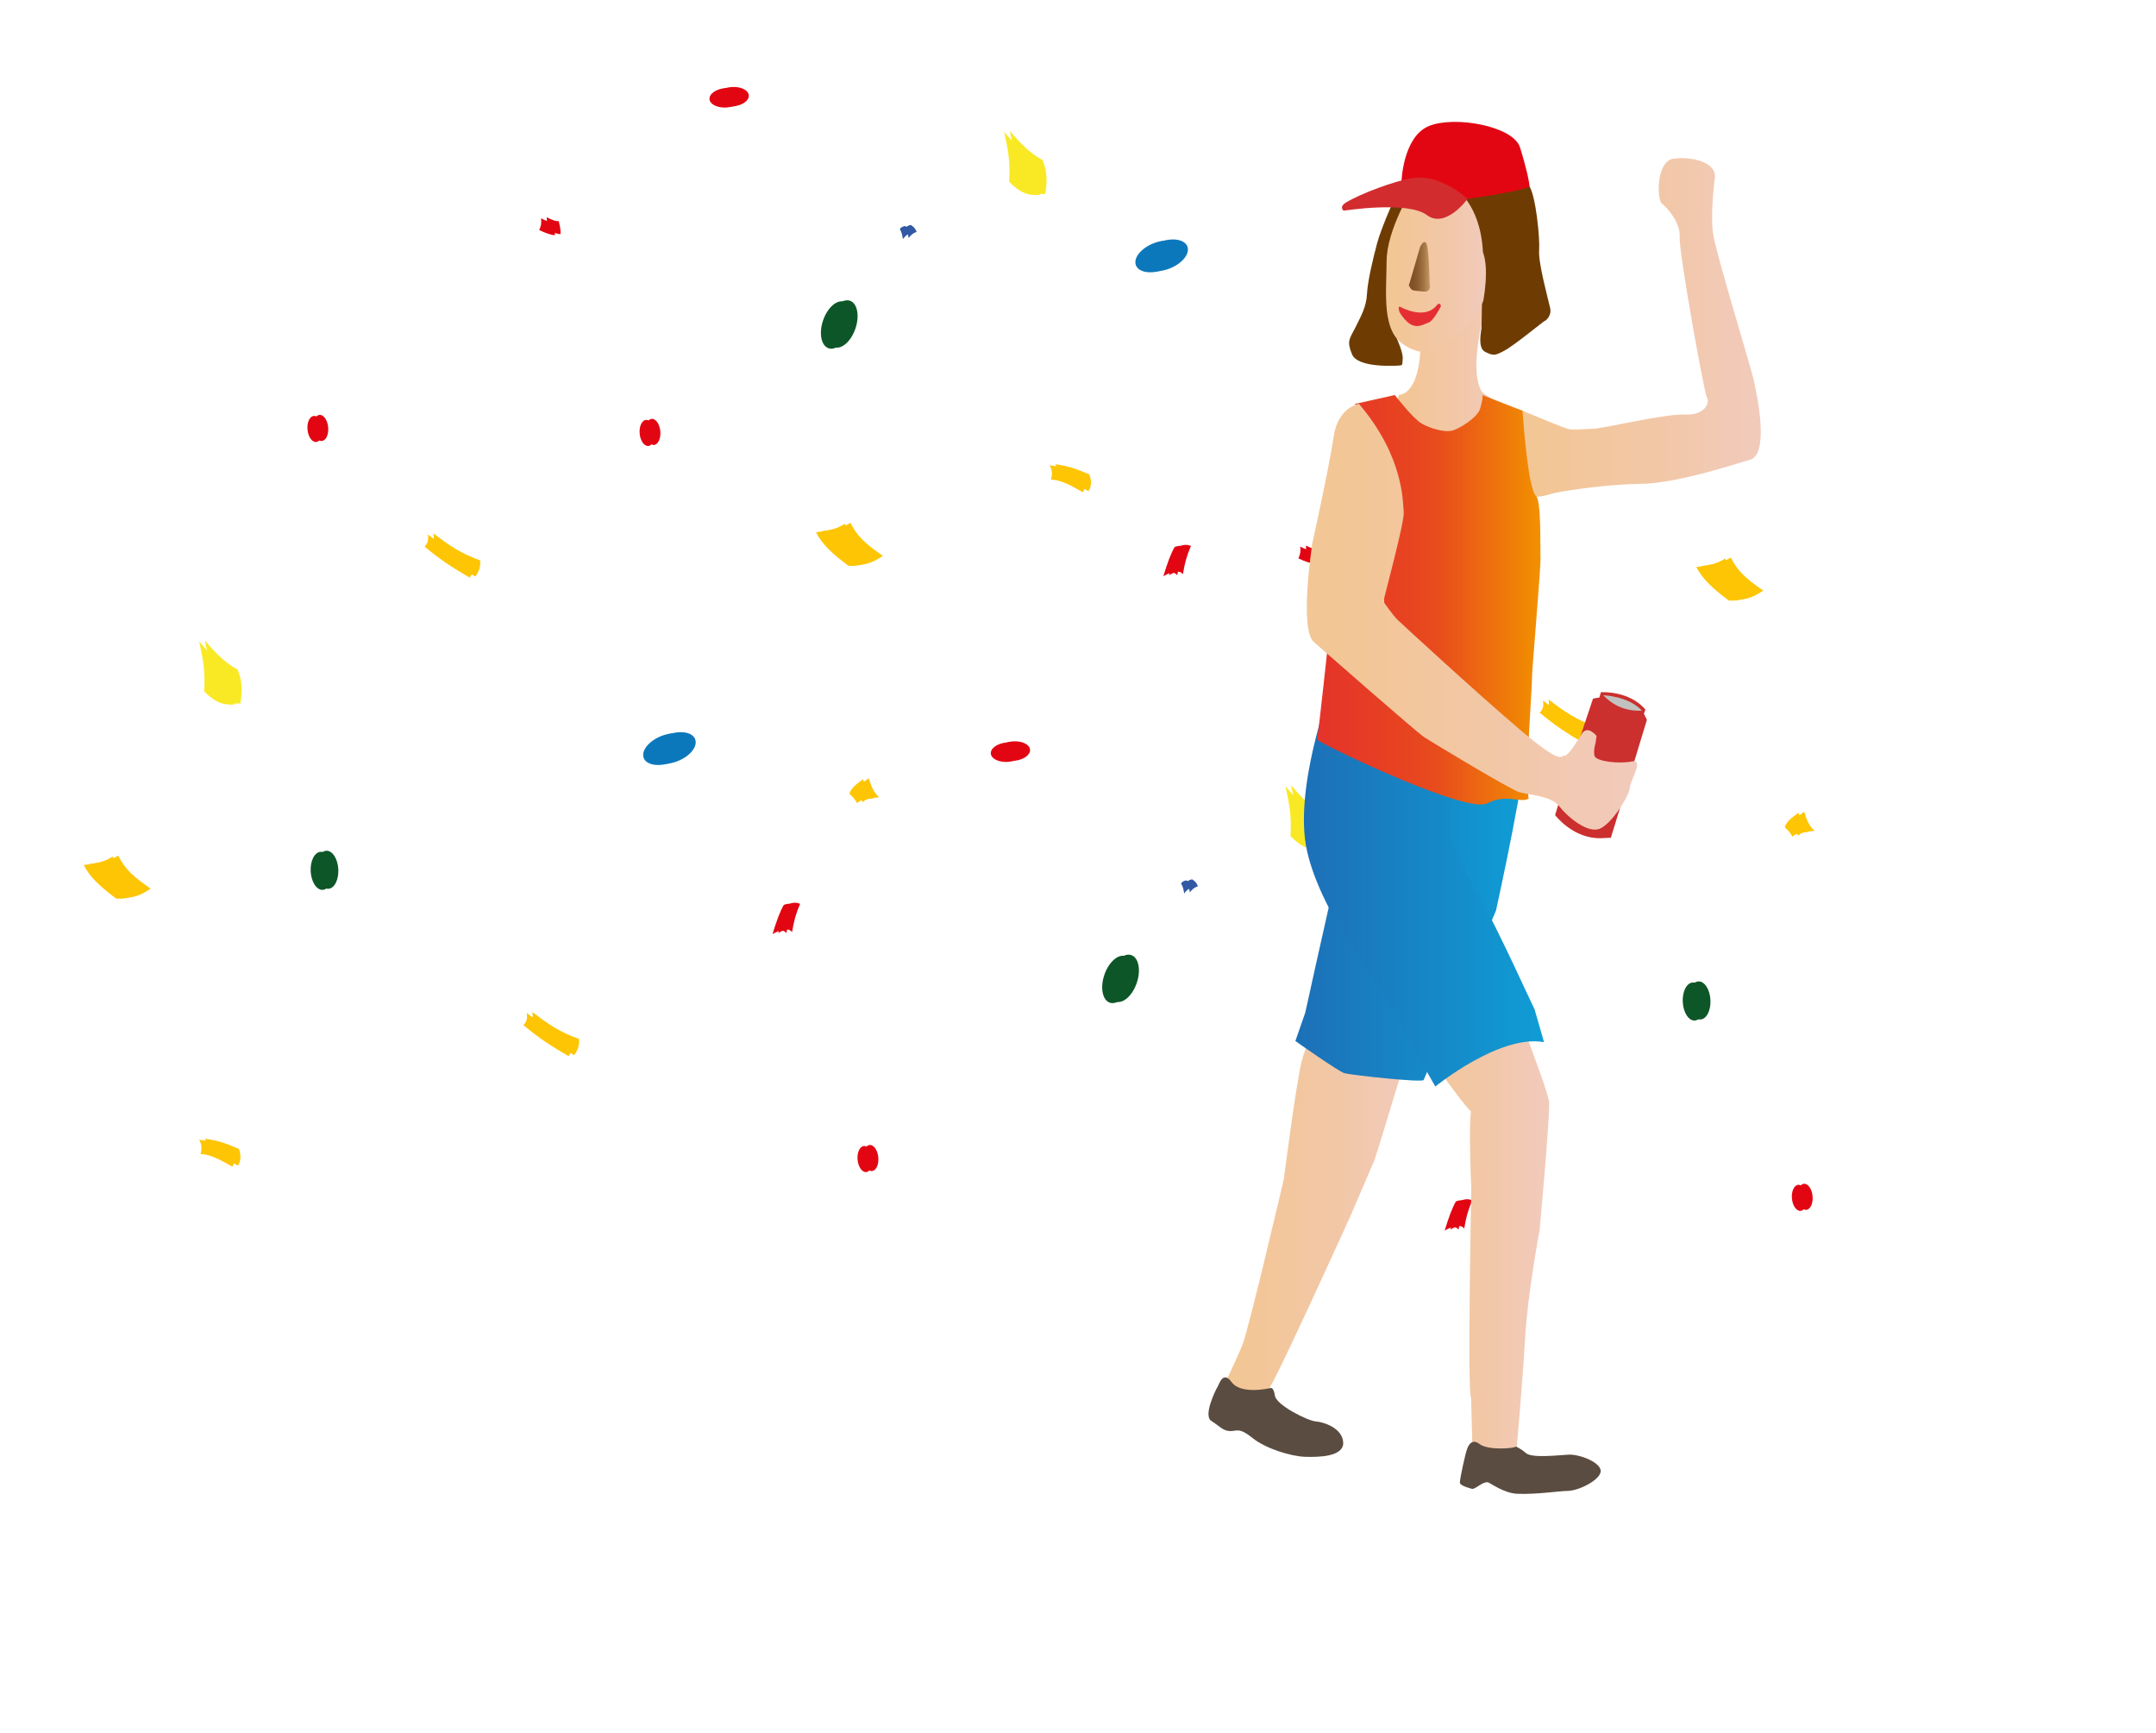 <svg xmlns="http://www.w3.org/2000/svg" xmlns:xlink="http://www.w3.org/1999/xlink" id="Camada_1" viewBox="0 0 372.47 299.28"><defs><style>.cls-1{fill:url(#linear-gradient-2);}.cls-2{fill:url(#Gradiente_sem_nome_15-2);}.cls-3{fill:url(#Gradiente_sem_nome_73-2);}.cls-4{fill:#0c78bc;}.cls-5{fill:url(#Gradiente_sem_nome_137-4);}.cls-6{fill:url(#Gradiente_sem_nome_15-9);}.cls-7{fill:url(#Gradiente_sem_nome_15-15);}.cls-8{fill:url(#Gradiente_sem_nome_137-6);}.cls-9{fill:url(#Gradiente_sem_nome_15-6);}.cls-10{fill:#d22c2f;}.cls-11{fill:url(#Gradiente_sem_nome_137-2);}.cls-12{fill:url(#Gradiente_sem_nome_15-18);}.cls-13{fill:url(#Gradiente_sem_nome_15-22);}.cls-14{fill:url(#Gradiente_sem_nome_15-17);}.cls-15{fill:url(#Gradiente_sem_nome_15-14);}.cls-16{fill:#6e3c03;}.cls-17{fill:url(#Gradiente_sem_nome_15-10);}.cls-18{fill:#cb2f2e;}.cls-19{fill:#5a4c40;}.cls-20{fill:url(#Gradiente_sem_nome_15-23);}.cls-21{fill:#e20613;}.cls-22{fill:url(#Gradiente_sem_nome_15-11);}.cls-23{fill:url(#Gradiente_sem_nome_15-16);}.cls-24{fill:#0d5628;}.cls-25{fill:url(#Gradiente_sem_nome_15);}.cls-26{fill:url(#Gradiente_sem_nome_73);}.cls-27{fill:url(#Gradiente_sem_nome_151);}.cls-28{fill:url(#Gradiente_sem_nome_15-20);}.cls-29{fill:url(#Gradiente_sem_nome_15-26);}.cls-30{fill:url(#Gradiente_sem_nome_15-5);}.cls-31{fill:url(#Gradiente_sem_nome_15-8);}.cls-32{fill:url(#Gradiente_sem_nome_15-30);}.cls-33{fill:url(#Gradiente_sem_nome_137);}.cls-34{fill:url(#Gradiente_sem_nome_15-7);}.cls-35{fill:url(#Gradiente_sem_nome_15-19);}.cls-36{fill:url(#Gradiente_sem_nome_137-3);}.cls-37{fill:url(#Gradiente_sem_nome_15-29);}.cls-38{fill:url(#Gradiente_sem_nome_137-5);}.cls-39{fill:url(#Gradiente_sem_nome_15-25);}.cls-40{fill:url(#Gradiente_sem_nome_15-4);}.cls-41{fill:#c1c2bf;}.cls-42{fill:url(#Gradiente_sem_nome_16);}.cls-43{fill:url(#linear-gradient-3);}.cls-44{fill:url(#linear-gradient);}.cls-45{fill:url(#Gradiente_sem_nome_15-13);}.cls-46{fill:url(#Gradiente_sem_nome_15-27);}.cls-47{fill:#e52e34;}.cls-48{fill:url(#Gradiente_sem_nome_15-21);}.cls-49{fill:url(#Gradiente_sem_nome_15-3);}.cls-50{fill:url(#linear-gradient-4);}.cls-51{fill:url(#Gradiente_sem_nome_15-28);}.cls-52{fill:url(#Gradiente_sem_nome_15-12);}.cls-53{fill:url(#Gradiente_sem_nome_15-24);}</style><linearGradient id="Gradiente_sem_nome_15" x1="-6440.16" y1="-8247.1" x2="-6439.7" y2="-8244.54" gradientTransform="translate(2307.34 21715.68) rotate(32.6) scale(2.07)" gradientUnits="userSpaceOnUse"><stop offset="0" stop-color="#fdc504"></stop><stop offset=".33" stop-color="#fcc907"></stop><stop offset=".67" stop-color="#fbd513"></stop><stop offset="1" stop-color="#f9e925"></stop></linearGradient><linearGradient id="Gradiente_sem_nome_15-2" x1="-6497.49" y1="-8179.54" x2="-6497.03" y2="-8176.97" xlink:href="#Gradiente_sem_nome_15"></linearGradient><linearGradient id="Gradiente_sem_nome_15-3" x1="-8669.83" y1="-5919.09" x2="-8667" y2="-5918.74" gradientTransform="translate(11192.59 -10857.23) rotate(-79.57) scale(1.48)" xlink:href="#Gradiente_sem_nome_15"></linearGradient><linearGradient id="Gradiente_sem_nome_15-4" x1="-9113.18" y1="-7250.54" x2="-9113.42" y2="-7254.27" gradientTransform="translate(5354.74 -28074.31) rotate(-118.34) scale(2.46)" xlink:href="#Gradiente_sem_nome_15"></linearGradient><linearGradient id="Gradiente_sem_nome_15-5" x1="-9077.8" y1="-7360.26" x2="-9078.05" y2="-7363.99" gradientTransform="translate(5354.74 -28074.31) rotate(-118.34) scale(2.46)" xlink:href="#Gradiente_sem_nome_15"></linearGradient><linearGradient id="linear-gradient" x1="-9647.91" y1="-11341.97" x2="-9647.93" y2="-11339.55" gradientTransform="translate(-12745.15 -2737.76) rotate(142.97) scale(.89)" gradientUnits="userSpaceOnUse"><stop offset="0" stop-color="#3159a4"></stop><stop offset=".05" stop-color="#3567ae"></stop><stop offset=".25" stop-color="#469dd5"></stop><stop offset=".35" stop-color="#4db2e5"></stop><stop offset=".43" stop-color="#59bde5"></stop><stop offset=".52" stop-color="#60c4e6"></stop><stop offset=".71" stop-color="#4db2e5"></stop><stop offset=".77" stop-color="#49a7dd"></stop><stop offset=".86" stop-color="#418bc9"></stop><stop offset=".98" stop-color="#325fa8"></stop><stop offset="1" stop-color="#3159a4"></stop></linearGradient><linearGradient id="Gradiente_sem_nome_15-6" x1="-6740.4" y1="-10552.37" x2="-6738.96" y2="-10549.65" gradientTransform="translate(-12125.54 8431.81) rotate(88.88) scale(1.19)" xlink:href="#Gradiente_sem_nome_15"></linearGradient><linearGradient id="Gradiente_sem_nome_15-7" x1="-8369.1" y1="-7016.93" x2="-8369.13" y2="-7013.82" gradientTransform="translate(24452.57 -21870.57) rotate(-82.23) scale(3)" xlink:href="#Gradiente_sem_nome_15"></linearGradient><linearGradient id="Gradiente_sem_nome_15-8" x1="-6525.92" y1="-8208.69" x2="-6525.45" y2="-8206.13" xlink:href="#Gradiente_sem_nome_15"></linearGradient><linearGradient id="Gradiente_sem_nome_15-9" x1="-8696.01" y1="-6048.34" x2="-8693.17" y2="-6047.99" gradientTransform="translate(11192.59 -10857.23) rotate(-79.57) scale(1.48)" xlink:href="#Gradiente_sem_nome_15"></linearGradient><linearGradient id="Gradiente_sem_nome_15-10" x1="-9081.65" y1="-7303.85" x2="-9081.9" y2="-7307.58" gradientTransform="translate(5354.74 -28074.31) rotate(-118.34) scale(2.46)" xlink:href="#Gradiente_sem_nome_15"></linearGradient><linearGradient id="Gradiente_sem_nome_15-11" x1="-6747.88" y1="-10417.11" x2="-6746.44" y2="-10414.39" gradientTransform="translate(-12125.54 8431.81) rotate(88.88) scale(1.19)" xlink:href="#Gradiente_sem_nome_15"></linearGradient><linearGradient id="Gradiente_sem_nome_15-12" x1="-8369.29" y1="-7080.09" x2="-8369.33" y2="-7076.98" gradientTransform="translate(24452.57 -21870.57) rotate(-82.23) scale(3)" xlink:href="#Gradiente_sem_nome_15"></linearGradient><linearGradient id="Gradiente_sem_nome_15-13" x1="-8600.81" y1="-5965.12" x2="-8597.98" y2="-5964.77" gradientTransform="translate(11192.59 -10857.23) rotate(-79.57) scale(1.48)" xlink:href="#Gradiente_sem_nome_15"></linearGradient><linearGradient id="linear-gradient-2" x1="-9680.74" y1="-11207.88" x2="-9680.77" y2="-11205.46" xlink:href="#linear-gradient"></linearGradient><linearGradient id="Gradiente_sem_nome_15-14" x1="-6835.82" y1="-10505.55" x2="-6834.39" y2="-10502.83" gradientTransform="translate(-12125.54 8431.81) rotate(88.88) scale(1.19)" xlink:href="#Gradiente_sem_nome_15"></linearGradient><linearGradient id="Gradiente_sem_nome_15-15" x1="-8333.93" y1="-7038.09" x2="-8333.96" y2="-7034.98" gradientTransform="translate(24452.57 -21870.57) rotate(-82.23) scale(3)" xlink:href="#Gradiente_sem_nome_15"></linearGradient><linearGradient id="Gradiente_sem_nome_15-16" x1="-6439.81" y1="-8247.43" x2="-6439.34" y2="-8244.87" xlink:href="#Gradiente_sem_nome_15"></linearGradient><linearGradient id="Gradiente_sem_nome_15-17" x1="-6497.14" y1="-8179.86" x2="-6496.67" y2="-8177.3" xlink:href="#Gradiente_sem_nome_15"></linearGradient><linearGradient id="Gradiente_sem_nome_15-18" x1="-8669.59" y1="-5918.46" x2="-8666.76" y2="-5918.11" gradientTransform="translate(11192.59 -10857.23) rotate(-79.57) scale(1.48)" xlink:href="#Gradiente_sem_nome_15"></linearGradient><linearGradient id="Gradiente_sem_nome_15-19" x1="-9113.3" y1="-7250.15" x2="-9113.55" y2="-7253.89" gradientTransform="translate(5354.74 -28074.31) rotate(-118.34) scale(2.46)" xlink:href="#Gradiente_sem_nome_15"></linearGradient><linearGradient id="Gradiente_sem_nome_15-20" x1="-9077.93" y1="-7359.87" x2="-9078.17" y2="-7363.6" gradientTransform="translate(5354.74 -28074.31) rotate(-118.34) scale(2.46)" xlink:href="#Gradiente_sem_nome_15"></linearGradient><linearGradient id="linear-gradient-3" x1="-9648.91" y1="-11342.47" x2="-9648.93" y2="-11340.05" xlink:href="#linear-gradient"></linearGradient><linearGradient id="Gradiente_sem_nome_15-21" x1="-6740.53" y1="-10553.2" x2="-6739.1" y2="-10550.47" gradientTransform="translate(-12125.54 8431.81) rotate(88.88) scale(1.19)" xlink:href="#Gradiente_sem_nome_15"></linearGradient><linearGradient id="Gradiente_sem_nome_15-22" x1="-8368.99" y1="-7016.61" x2="-8369.02" y2="-7013.5" gradientTransform="translate(24452.57 -21870.57) rotate(-82.23) scale(3)" xlink:href="#Gradiente_sem_nome_15"></linearGradient><linearGradient id="Gradiente_sem_nome_15-23" x1="-6525.57" y1="-8209.02" x2="-6525.1" y2="-8206.46" xlink:href="#Gradiente_sem_nome_15"></linearGradient><linearGradient id="Gradiente_sem_nome_15-24" x1="-8695.77" y1="-6047.71" x2="-8692.94" y2="-6047.36" gradientTransform="translate(11192.59 -10857.23) rotate(-79.57) scale(1.48)" xlink:href="#Gradiente_sem_nome_15"></linearGradient><linearGradient id="Gradiente_sem_nome_15-25" x1="-9081.78" y1="-7303.46" x2="-9082.02" y2="-7307.2" gradientTransform="translate(5354.74 -28074.31) rotate(-118.34) scale(2.46)" xlink:href="#Gradiente_sem_nome_15"></linearGradient><linearGradient id="Gradiente_sem_nome_15-26" x1="-6748.01" y1="-10417.94" x2="-6746.58" y2="-10415.21" gradientTransform="translate(-12125.54 8431.81) rotate(88.88) scale(1.19)" xlink:href="#Gradiente_sem_nome_15"></linearGradient><linearGradient id="Gradiente_sem_nome_15-27" x1="-8369.19" y1="-7079.77" x2="-8369.22" y2="-7076.66" gradientTransform="translate(24452.57 -21870.57) rotate(-82.23) scale(3)" xlink:href="#Gradiente_sem_nome_15"></linearGradient><linearGradient id="Gradiente_sem_nome_15-28" x1="-8600.57" y1="-5964.49" x2="-8597.74" y2="-5964.14" gradientTransform="translate(11192.59 -10857.23) rotate(-79.57) scale(1.48)" xlink:href="#Gradiente_sem_nome_15"></linearGradient><linearGradient id="linear-gradient-4" x1="-9681.74" y1="-11208.38" x2="-9681.77" y2="-11205.96" xlink:href="#linear-gradient"></linearGradient><linearGradient id="Gradiente_sem_nome_15-29" x1="-6835.96" y1="-10506.37" x2="-6834.52" y2="-10503.65" gradientTransform="translate(-12125.54 8431.81) rotate(88.88) scale(1.19)" xlink:href="#Gradiente_sem_nome_15"></linearGradient><linearGradient id="Gradiente_sem_nome_15-30" x1="-8333.83" y1="-7037.77" x2="-8333.86" y2="-7034.67" gradientTransform="translate(24452.57 -21870.57) rotate(-82.23) scale(3)" xlink:href="#Gradiente_sem_nome_15"></linearGradient><linearGradient id="Gradiente_sem_nome_137" x1="210.89" y1="206.25" x2="245.38" y2="206.25" gradientTransform="matrix(1, 0, 0, 1, 0, 0)" gradientUnits="userSpaceOnUse"><stop offset=".11" stop-color="#f3c696"></stop><stop offset=".54" stop-color="#f2c7a5"></stop><stop offset="1" stop-color="#f2cabc"></stop></linearGradient><linearGradient id="Gradiente_sem_nome_137-2" x1="240.4" y1="65.07" x2="259.46" y2="65.07" xlink:href="#Gradiente_sem_nome_137"></linearGradient><linearGradient id="Gradiente_sem_nome_137-3" x1="239.86" y1="209.6" x2="267.63" y2="209.6" xlink:href="#Gradiente_sem_nome_137"></linearGradient><linearGradient id="Gradiente_sem_nome_73" x1="223.79" y1="153.21" x2="263.38" y2="153.21" gradientTransform="matrix(1, 0, 0, 1, 0, 0)" gradientUnits="userSpaceOnUse"><stop offset=".01" stop-color="#1d70b7"></stop><stop offset="1" stop-color="#0f9dd5"></stop></linearGradient><linearGradient id="Gradiente_sem_nome_73-2" x1="225.24" y1="152.85" x2="266.75" y2="152.85" xlink:href="#Gradiente_sem_nome_73"></linearGradient><linearGradient id="Gradiente_sem_nome_137-4" x1="239.44" y1="46.41" x2="256.7" y2="46.41" xlink:href="#Gradiente_sem_nome_137"></linearGradient><linearGradient id="Gradiente_sem_nome_16" x1="243.38" y1="46.08" x2="247.05" y2="46.08" gradientTransform="matrix(1, 0, 0, 1, 0, 0)" gradientUnits="userSpaceOnUse"><stop offset="0" stop-color="#7f4e24"></stop><stop offset=".22" stop-color="#825227"></stop><stop offset=".45" stop-color="#8e5e32"></stop><stop offset=".69" stop-color="#a17343"></stop><stop offset=".92" stop-color="#bc905c"></stop><stop offset="1" stop-color="#c79b66"></stop></linearGradient><linearGradient id="Gradiente_sem_nome_137-5" x1="261.34" y1="57.88" x2="304.2" y2="57.88" xlink:href="#Gradiente_sem_nome_137"></linearGradient><linearGradient id="Gradiente_sem_nome_151" x1="227.56" y1="103.59" x2="266.15" y2="103.59" gradientTransform="matrix(1, 0, 0, 1, 0, 0)" gradientUnits="userSpaceOnUse"><stop offset="0" stop-color="#e5332a"></stop><stop offset=".41" stop-color="#e74420"></stop><stop offset=".54" stop-color="#e84c1c"></stop><stop offset="1" stop-color="#f29100"></stop></linearGradient><linearGradient id="Gradiente_sem_nome_137-6" x1="225.76" y1="106.52" x2="282.81" y2="106.52" xlink:href="#Gradiente_sem_nome_137"></linearGradient></defs><g><ellipse class="cls-24" cx="292.62" cy="172.95" rx="1.9" ry="3.29" transform="translate(-8.88 16) rotate(-3.08)"></ellipse><ellipse class="cls-21" cx="310.86" cy="206.9" rx="1.3" ry="2.26" transform="translate(-17.62 29.3) rotate(-5.25)"></ellipse><path class="cls-21" d="M251.98,212.37c.34-2.03,.65-3.14,1.39-4.88-.59-.23-1.17-.27-1.85,.02-.65,1.14-1.24,2.72-1.94,5.04,1.22-.71,1.84-.84,2.4-.18Z"></path><ellipse class="cls-24" cx="193.09" cy="169.14" rx="4.24" ry="2.44" transform="translate(-29 297.87) rotate(-71.31)"></ellipse><ellipse class="cls-21" cx="174.07" cy="129.91" rx="2.91" ry="1.68" transform="translate(-10.44 15.31) rotate(-4.89)"></ellipse><ellipse class="cls-4" cx="248.8" cy="157.31" rx="4.24" ry="2.44" transform="translate(-40.07 100.71) rotate(-21.22)"></ellipse><path class="cls-25" d="M266.56,121c.14,.84,.06,1.51-.57,2.08,2.72,2.29,4.69,3.56,7.8,5.37,.83-1.11,.89-2.06,.84-2.79-3.31-1.19-5.31-2.53-8.07-4.67Z"></path><path class="cls-2" d="M90.99,174.96c.14,.84,.06,1.51-.57,2.08,2.72,2.29,4.69,3.56,7.8,5.37,.83-1.11,.89-2.06,.84-2.79-3.31-1.19-5.31-2.53-8.07-4.67Z"></path><path class="cls-49" d="M230.18,195.85c1.21,.05,2.59,.48,5.47,2.19,.5-.8,.58-1.65,.17-2.89-2.31-1.01-3.69-1.47-5.9-1.77,.49,.9,.47,1.44,.26,2.46Z"></path><path class="cls-21" d="M224.63,94.42c.11,.91-.03,1.38-.32,2.02,1.1,.53,2.23,.91,2.72,.87,.02-.7-.1-1.35-.33-2.24-.53,.06-1.11-.2-2.07-.66Z"></path><path class="cls-40" d="M298.65,103.71c1.91,.16,3.23-.35,4.99-1.53-3.09-2.11-4.47-3.43-5.61-5.71-1.31,.85-2.54,1.16-4.98,1.46,1.12,2.14,2.82,3.7,5.6,5.78Z"></path><path class="cls-30" d="M20.06,155.19c1.91,.16,3.23-.35,4.99-1.53-3.09-2.11-4.47-3.43-5.61-5.71-1.31,.85-2.54,1.16-4.98,1.46,1.12,2.14,2.82,3.7,5.6,5.78Z"></path><path class="cls-44" d="M205.97,153.26c-.18-.52-.45-.85-1-1.21-.48,.1-.77,.25-.93,.55,.34,.56,.43,.99,.53,1.71,.42-.52,.71-.81,1.4-1.06Z"></path><path class="cls-9" d="M310.71,140.39c-1.06,.72-2.1,1.52-2.37,2.5,.61,.55,.97,.95,1.33,1.63,.54-.57,1.26-.74,2.84-.84-.98-.89-1.38-1.9-1.8-3.29Z"></path><path class="cls-34" d="M222.94,144.41c1.81,1.85,3.22,2.45,5.28,2.27,.34-2.23,.31-3.95-.49-5.84-2.31-1.31-3.66-2.7-5.66-5.05,.7,3.1,1.08,5.18,.87,8.62Z"></path><ellipse class="cls-21" cx="252.95" cy="93.17" rx="1.3" ry="2.26" transform="translate(-7.46 23.53) rotate(-5.25)"></ellipse><ellipse class="cls-24" cx="55.58" cy="150.4" rx="1.9" ry="3.29" transform="translate(-8.01 3.21) rotate(-3.08)"></ellipse><ellipse class="cls-21" cx="149.45" cy="200.19" rx="1.3" ry="2.26" transform="translate(-17.69 14.51) rotate(-5.25)"></ellipse><ellipse class="cls-21" cx="111.8" cy="74.78" rx="1.3" ry="2.26" transform="translate(-6.37 10.54) rotate(-5.25)"></ellipse><path class="cls-21" d="M135.86,161.16c.34-2.03,.65-3.14,1.39-4.88-.59-.23-1.17-.27-1.85,.02-.65,1.14-1.24,2.72-1.94,5.04,1.22-.71,1.84-.84,2.4-.18Z"></path><ellipse class="cls-4" cx="115.16" cy="129.39" rx="4.24" ry="2.44" transform="translate(-39.02 50.45) rotate(-21.22)"></ellipse><path class="cls-31" d="M73.91,92.31c.14,.84,.06,1.51-.57,2.08,2.72,2.29,4.69,3.56,7.8,5.37,.83-1.11,.89-2.06,.84-2.79-3.31-1.19-5.31-2.53-8.07-4.67Z"></path><path class="cls-6" d="M34.66,199.32c1.21,.05,2.59,.48,5.47,2.19,.5-.8,.58-1.65,.17-2.89-2.31-1.01-3.69-1.47-5.9-1.77,.49,.9,.47,1.44,.26,2.46Z"></path><path class="cls-21" d="M93.47,37.72c.11,.91-.03,1.38-.32,2.02,1.1,.53,2.23,.91,2.72,.87,.02-.7-.1-1.35-.33-2.24-.53,.06-1.11-.2-2.07-.66Z"></path><path class="cls-17" d="M146.56,97.71c1.91,.16,3.23-.35,4.99-1.53-3.09-2.11-4.47-3.43-5.61-5.71-1.31,.85-2.54,1.16-4.98,1.46,1.12,2.14,2.82,3.7,5.6,5.78Z"></path><path class="cls-22" d="M149.11,134.6c-1.06,.72-2.1,1.52-2.37,2.5,.61,.55,.97,.95,1.33,1.63,.54-.57,1.26-.74,2.84-.84-.98-.89-1.38-1.9-1.8-3.29Z"></path><path class="cls-52" d="M35.27,119.4c1.81,1.85,3.22,2.45,5.28,2.27,.34-2.23,.31-3.95-.49-5.84-2.31-1.31-3.66-2.7-5.66-5.05,.7,3.1,1.08,5.18,.87,8.62Z"></path><ellipse class="cls-21" cx="54.42" cy="74.09" rx="1.3" ry="2.26" transform="translate(-6.55 5.29) rotate(-5.25)"></ellipse><path class="cls-21" d="M203.38,99.35c.34-2.03,.65-3.14,1.39-4.88-.59-.23-1.17-.27-1.85,.02-.65,1.14-1.24,2.72-1.94,5.04,1.22-.71,1.84-.84,2.4-.18Z"></path><ellipse class="cls-24" cx="144.49" cy="56.12" rx="4.24" ry="2.44" transform="translate(45.04 175.02) rotate(-71.31)"></ellipse><ellipse class="cls-21" cx="125.47" cy="16.89" rx="2.91" ry="1.68" transform="translate(-.98 10.75) rotate(-4.89)"></ellipse><ellipse class="cls-4" cx="200.2" cy="44.29" rx="4.24" ry="2.44" transform="translate(-2.46 75.46) rotate(-21.22)"></ellipse><path class="cls-45" d="M181.59,82.83c1.21,.05,2.59,.48,5.47,2.19,.5-.8,.58-1.65,.17-2.89-2.31-1.01-3.69-1.47-5.9-1.77,.49,.9,.47,1.44,.26,2.46Z"></path><path class="cls-1" d="M157.38,40.24c-.18-.52-.45-.85-1-1.21-.48,.1-.77,.25-.93,.55,.34,.56,.43,.99,.53,1.71,.42-.52,.71-.81,1.4-1.06Z"></path><path class="cls-15" d="M252.61,27.59c-1.06,.72-2.1,1.52-2.37,2.5,.61,.55,.97,.95,1.33,1.63,.54-.57,1.26-.74,2.84-.84-.98-.89-1.38-1.9-1.8-3.29Z"></path><path class="cls-7" d="M174.34,31.39c1.81,1.85,3.22,2.45,5.28,2.27,.34-2.23,.31-3.95-.49-5.84-2.31-1.31-3.66-2.7-5.66-5.05,.7,3.1,1.08,5.18,.87,8.62Z"></path><g><ellipse class="cls-24" cx="293.61" cy="172.77" rx="1.9" ry="3.29" transform="translate(-8.87 16.05) rotate(-3.08)"></ellipse><ellipse class="cls-21" cx="311.84" cy="206.72" rx="1.3" ry="2.26" transform="translate(-17.6 29.39) rotate(-5.25)"></ellipse><path class="cls-21" d="M252.96,212.19c.34-2.03,.65-3.14,1.39-4.88-.59-.23-1.17-.27-1.85,.02-.65,1.14-1.24,2.72-1.94,5.04,1.22-.71,1.84-.84,2.4-.18Z"></path><ellipse class="cls-24" cx="194.07" cy="168.96" rx="4.24" ry="2.44" transform="translate(-28.16 298.67) rotate(-71.31)"></ellipse><ellipse class="cls-21" cx="175.05" cy="129.73" rx="2.91" ry="1.68" transform="translate(-10.42 15.39) rotate(-4.89)"></ellipse><ellipse class="cls-4" cx="249.78" cy="157.13" rx="4.24" ry="2.44" transform="translate(-39.93 101.05) rotate(-21.22)"></ellipse><path class="cls-23" d="M267.54,120.82c.14,.84,.06,1.51-.57,2.08,2.72,2.29,4.69,3.56,7.8,5.37,.83-1.11,.89-2.06,.84-2.79-3.31-1.19-5.31-2.53-8.07-4.67Z"></path><path class="cls-14" d="M91.97,174.79c.14,.84,.06,1.51-.57,2.08,2.72,2.29,4.69,3.56,7.8,5.37,.83-1.11,.89-2.06,.84-2.79-3.31-1.19-5.31-2.53-8.07-4.67Z"></path><path class="cls-12" d="M231.17,195.67c1.21,.05,2.59,.48,5.47,2.19,.5-.8,.58-1.65,.17-2.89-2.31-1.01-3.69-1.47-5.9-1.77,.49,.9,.47,1.44,.26,2.46Z"></path><path class="cls-21" d="M225.61,94.24c.11,.91-.03,1.38-.32,2.02,1.1,.53,2.23,.91,2.72,.87,.02-.7-.1-1.35-.33-2.24-.53,.06-1.11-.2-2.07-.66Z"></path><path class="cls-35" d="M299.63,103.53c1.91,.16,3.23-.35,4.99-1.53-3.09-2.11-4.47-3.43-5.61-5.71-1.31,.85-2.54,1.16-4.98,1.46,1.12,2.14,2.82,3.7,5.6,5.78Z"></path><path class="cls-28" d="M21.04,155.01c1.91,.16,3.23-.35,4.99-1.53-3.09-2.11-4.47-3.43-5.61-5.71-1.31,.85-2.54,1.16-4.98,1.46,1.12,2.14,2.82,3.7,5.6,5.78Z"></path><path class="cls-43" d="M206.95,153.08c-.18-.52-.45-.85-1-1.21-.48,.1-.77,.25-.93,.55,.34,.56,.43,.99,.53,1.71,.42-.52,.71-.81,1.4-1.06Z"></path><path class="cls-48" d="M311.69,140.21c-1.06,.72-2.1,1.52-2.37,2.5,.61,.55,.97,.95,1.33,1.63,.54-.57,1.26-.74,2.84-.84-.98-.89-1.38-1.9-1.8-3.29Z"></path><path class="cls-13" d="M223.92,144.23c1.81,1.85,3.22,2.45,5.28,2.27,.34-2.23,.31-3.95-.49-5.84-2.31-1.31-3.66-2.7-5.66-5.05,.7,3.1,1.08,5.18,.87,8.62Z"></path><ellipse class="cls-21" cx="253.93" cy="92.99" rx="1.3" ry="2.26" transform="translate(-7.44 23.62) rotate(-5.25)"></ellipse><ellipse class="cls-24" cx="56.56" cy="150.22" rx="1.9" ry="3.29" transform="translate(-8 3.26) rotate(-3.08)"></ellipse><ellipse class="cls-21" cx="150.43" cy="200.01" rx="1.3" ry="2.26" transform="translate(-17.66 14.6) rotate(-5.25)"></ellipse><ellipse class="cls-21" cx="112.78" cy="74.6" rx="1.3" ry="2.26" transform="translate(-6.35 10.63) rotate(-5.25)"></ellipse><path class="cls-21" d="M136.84,160.98c.34-2.03,.65-3.14,1.39-4.88-.59-.23-1.17-.27-1.85,.02-.65,1.14-1.24,2.72-1.94,5.04,1.22-.71,1.84-.84,2.4-.18Z"></path><ellipse class="cls-4" cx="116.14" cy="129.21" rx="4.24" ry="2.44" transform="translate(-38.89 50.79) rotate(-21.22)"></ellipse><path class="cls-20" d="M74.89,92.13c.14,.84,.06,1.51-.57,2.08,2.72,2.29,4.69,3.56,7.8,5.37,.83-1.11,.89-2.06,.84-2.79-3.31-1.19-5.31-2.53-8.07-4.67Z"></path><path class="cls-53" d="M35.64,199.14c1.21,.05,2.59,.48,5.47,2.19,.5-.8,.58-1.65,.17-2.89-2.31-1.01-3.69-1.47-5.9-1.77,.49,.9,.47,1.44,.26,2.46Z"></path><path class="cls-21" d="M94.45,37.54c.11,.91-.03,1.38-.32,2.02,1.1,.53,2.23,.91,2.72,.87,.02-.7-.1-1.35-.33-2.24-.53,.06-1.11-.2-2.07-.66Z"></path><path class="cls-39" d="M147.54,97.53c1.91,.16,3.23-.35,4.99-1.53-3.09-2.11-4.47-3.43-5.61-5.71-1.31,.85-2.54,1.16-4.98,1.46,1.12,2.14,2.82,3.7,5.6,5.78Z"></path><path class="cls-29" d="M150.09,134.42c-1.06,.72-2.1,1.52-2.37,2.5,.61,.55,.97,.95,1.33,1.63,.54-.57,1.26-.74,2.84-.84-.98-.89-1.38-1.9-1.8-3.29Z"></path><path class="cls-46" d="M36.26,119.22c1.81,1.85,3.22,2.45,5.28,2.27,.34-2.23,.31-3.95-.49-5.84-2.31-1.31-3.66-2.7-5.66-5.05,.7,3.1,1.08,5.18,.87,8.62Z"></path><ellipse class="cls-21" cx="55.4" cy="73.91" rx="1.3" ry="2.26" transform="translate(-6.53 5.38) rotate(-5.25)"></ellipse><path class="cls-21" d="M204.36,99.17c.34-2.03,.65-3.14,1.39-4.88-.59-.23-1.17-.27-1.85,.02-.65,1.14-1.24,2.72-1.94,5.04,1.22-.71,1.84-.84,2.4-.18Z"></path><ellipse class="cls-24" cx="145.47" cy="55.94" rx="4.24" ry="2.44" transform="translate(45.87 175.83) rotate(-71.31)"></ellipse><ellipse class="cls-21" cx="126.46" cy="16.71" rx="2.91" ry="1.68" transform="translate(-.96 10.84) rotate(-4.89)"></ellipse><ellipse class="cls-4" cx="201.18" cy="44.11" rx="4.24" ry="2.44" transform="translate(-2.33 75.8) rotate(-21.22)"></ellipse><path class="cls-51" d="M182.57,82.65c1.21,.05,2.59,.48,5.47,2.19,.5-.8,.58-1.65,.17-2.89-2.31-1.01-3.69-1.47-5.9-1.77,.49,.9,.47,1.44,.26,2.46Z"></path><path class="cls-50" d="M158.36,40.06c-.18-.52-.45-.85-1-1.21-.48,.1-.77,.25-.93,.55,.34,.56,.43,.99,.53,1.71,.42-.52,.71-.81,1.4-1.06Z"></path><path class="cls-37" d="M253.59,27.41c-1.06,.72-2.1,1.52-2.37,2.5,.61,.55,.97,.95,1.33,1.63,.54-.57,1.26-.74,2.84-.84-.98-.89-1.38-1.9-1.8-3.29Z"></path><path class="cls-32" d="M175.32,31.21c1.81,1.85,3.22,2.45,5.28,2.27,.34-2.23,.31-3.95-.49-5.84-2.31-1.31-3.66-2.7-5.66-5.05,.7,3.1,1.08,5.18,.87,8.62Z"></path></g></g><g><path class="cls-33" d="M219.09,240.03c.82-.46,14.1-29.74,14.1-29.74l4.26-9.91,1.15-3.64,6.78-22.24-15.08-4.45s-4.4,9.39-5.38,13.09c-.98,3.71-3.12,20.48-3.12,20.48,0,0-6.07,25.97-7.17,28.69s-3.73,8.09-3.73,8.09l6.56,2.04,1.64-2.41"></path><path class="cls-11" d="M255.98,55.88c-2.21,10.1,.26,12.01,.26,12.01l1.87,1.24,1.35,6.62-11.07,4.26-7.99-6.53,1.27-5.28s3.2,.19,3.69-7.32l.05-2.25,12.3-8.49-1.74,5.74"></path><path class="cls-36" d="M254.14,241.45c-.66-.74,.04-36.07,.04-36.07,0,0-.82-18.22,.66-13.46,1.48,4.76-16.07-20.82-14.92-21.37,1.15-.56,18.53-5.19,18.53-5.19,0,0,9.02,22.61,9.18,25.02,.16,2.41-1.64,22.05-1.64,22.05,0,0-2.08,10.99-2.51,18.65-.44,7.66-1.5,19.52-1.5,19.52l-.49,2.96-4.84,.28-2.21-1.11-.29-11.27Z"></path><path class="cls-26" d="M245.95,186.54c.16-.48,3.47-7.86,3.49-7.9l9.01-21.38s5.89-26.71,4.8-28.07c0,0-10-1.11-12.46-3.06-2.46-1.95-10.49-4.08-11.64-6.3-1.15-2.22-13.65,55.06-13.65,55.06l-1.71,4.91s7.43,5.25,8.47,5.56,13.53,1.67,13.69,1.17Z"></path><path class="cls-3" d="M266.75,180l-1.64-5.68s-1.8-3.77-2.62-5.56c-.82-1.79-3.87-8.28-5.72-11.67-1.86-3.4-6.34-11.55-6.28-12.91s.11-5.25,.11-5.25l2.88-7.81-6.39-5.19-16.89-7.88s-6.07,15.94-4.75,26.87c1.31,10.93,12.91,25.63,12.91,25.63,0,0,5.12,9.31,9.6,17.11,0,0,11.16-9.08,18.8-7.66Z"></path><path class="cls-16" d="M262.46,28.92c1.02-.19,.66,1.48,1.76,3.24,1.11,1.76,1.84,8.94,1.68,11.12-.16,2.18,1.62,8.62,1.91,9.96,.29,1.34-.82,2.2-.96,2.2s-5.14,4.15-6.91,5.1c-1.76,.95-1.95,.9-3.34,.25-1.39-.65-.7-3.64-.66-4.08,0,0,.22-8.03,0-9.42-.22-1.39-3.01-12.45-3.96-12.82l-7.49-2.5s-3.96,8.77-3.96,8.96,.82,17.63,.82,17.63c0,0,1.09,2.41,.98,3.4-.11,.99,.11,1.11-.6,1.17s-7.16,.43-8.14-1.91c-.98-2.35-.44-2.66,.55-4.63,.98-1.98,1.91-3.58,2.02-5.81s1.04-6.11,1.75-8.77c.71-2.66,3.77-10.01,4.7-10.25l2.6-2.26,16.89-1.2"></path><path class="cls-5" d="M256.19,43.55c-.41-8.34-4.86-11.07-4.86-11.07l-6.15-.39-.9-.07-.18,.42s-4.51,7.09-4.55,12.65c-.04,5.56-.86,11.95,2.91,14.41,3.77,2.46,5.57,.83,7.25,0,1.68-.83,6.64-6.44,6.6-7.92,0,0,.4-2.08,.4-4.49s-.52-3.52-.52-3.52Z"></path><path class="cls-42" d="M245.34,42.63s.93-1.91,1.26,.06c.33,1.98,.38,6.18,.38,6.18,0,0,.49,1.67-1.09,1.48-1.58-.19-1.91-.06-2.24-.62-.33-.56-.33-.25-.11-.93,.22-.68,1.8-6.18,1.8-6.18Z"></path><path class="cls-47" d="M242.06,53.07s4.1,2.29,6.18-.37c.44-.56,.77,0,.66,.25s-1.31,2.53-2.13,2.78c-.82,.25-2.19,1.3-3.77-.25-.53-.48-1.25-1.52-1.27-1.73s-.34-1.08,.34-.68Z"></path><path class="cls-38" d="M262.1,70.55s6.94,2.9,7.87,3.21,1.01,.4,1.69,.43c1.05,.04,2.3-.12,3.39-.12,1.8,0,12.65-2.66,16.09-2.47,3.44,.19,4.26-2.13,3.77-2.87-.49-.74-4.89-25.23-4.73-27.76,.16-2.53-2.13-5.06-3.06-5.81-.93-.74-.98-7.32,1.97-7.75,2.95-.43,7.79,.53,7.13,3.61,0,0-.74,5.74-.3,9.14,.44,3.4,6.28,22.24,7,25.26,.71,3.03,2.79,13.16-.66,14.02-1.8,.45-12.3,4.06-18.86,4.13s-14.57,1.44-15.36,1.71c-1.64,.56-2.66,.51-2.98,.56-1.19,.17,.52,2.63,.52,2.63l-4.26-17.36,.77-.56Z"></path><path class="cls-18" d="M276.57,144.77c-4.82,.13-7.91-3.99-7.91-3.99l1.69-5.55,1.51-4.55,3.35-10.02,1.1-.19,.26-.91s4.87-.35,7.7,3.01c-.11,.24-.28,.68-.28,.68l.53,1.07-3.82,12.57-2.41,7.8-1.73,.08Z"></path><path class="cls-27" d="M265.38,85.68c-1.46-1.17-2.35-14.73-2.35-14.73l-6.94-2.72c.11,.19,.05,.8-.38,2.35-.44,1.54-3.72,3.58-4.97,3.83-1.26,.25-3.55-.36-5.12-1.25-1.57-.9-4.65-4.93-4.65-4.93l-6.9,1.54s7.43,11.67,7.43,16.68-.81,6.55-.86,6.86-1.97,10.15-1.48,10.93l-9.8,7.6s-1.39,12.88-1.8,15.94c2.38,1.58,25.88,12.75,29.32,10.99,3.44-1.76,5.74,0,7.21-.83-.66-3.89,.66-19.92,.57-20.66-.08-.74,1.56-19.27,1.48-20.94s.16-9.91-.77-10.65Z"></path><path class="cls-8" d="M234.78,69.74s-3.63,.56-4.37,5.65c-.74,5.1-3.69,18.44-3.69,18.44,0,0-2.3,14.82,.25,17.05,2.54,2.22,17.63,15.47,19.02,16.4,1.39,.93,14.92,9.08,16.48,9.54,1.56,.46,5.53,.62,6.89,2.41s4.92,4.82,7.05,3.89c2.13-.93,5.08-5.74,5.16-7.04,.08-1.3,2.51-5.03,.38-4.57-2.13,.46-6.28,.03-6.49-.99s.2-2.22,.2-2.22l.16-1.2s-1.56-1.95-2.54-.37c-.98,1.58-2.42,3.92-3.03,3.8s-.08,1.95-7.71-4.54c-7.62-6.49-20.49-18.34-21.15-18.99-.66-.65-2.36-2.96-2.38-3.15s3.69-13.84,3.5-15.41c-.19-1.58,.14-9.42-7.73-18.68Z"></path><path class="cls-41" d="M276.95,120.08s4.37,.11,6.73,2.68c-4.55,.18-6.57-2.7-6.73-2.68Z"></path><path class="cls-19" d="M210.16,239.85s-2.38,4.63-.9,5.56,2.05,1.76,3.28,1.76,1.56-.65,3.85,1.2c2.3,1.85,6.64,3.15,9.02,3.24,2.38,.09,6.8,0,6.64-2.5-.16-2.5-3.44-3.52-4.75-3.61-1.31-.09-6.8-2.78-7.05-4.45s-.82-1.3-.82-1.3c0,0-5,1.2-6.64-1.02-1.64-2.22-2.21,.65-2.62,1.11Z"></path><path class="cls-21" d="M242.13,31.23s.27-7.6,4.7-9.45c4.43-1.85,14.62-.02,15.77,3.69,1.15,3.71,1.63,6.07,1.63,6.69s-10.64,2.25-11.19,2.25l-10.9-3.18Z"></path><path class="cls-19" d="M253.44,250.32s.57-2.13,2.13-.93c1.56,1.2,6.15,.74,6.31,.46,0,0,.66,.19,1.72,1.11,1.07,.93,5.57,.37,7.38,.28,1.8-.09,5.3,1.2,5.55,2.69s-3.66,3.58-5.79,3.58c-1.27,0-5.29,.63-8.63,.49-2.25-.09-4.61-1.83-4.97-1.95-.9-.28-2.13,1.11-2.79,1.11,0,0-2.03-.49-2.13-1.02-.1-.53,1.05-5.54,1.23-5.84Z"></path><path class="cls-10" d="M232.13,36.39s11.07-1.73,14.35,.74c3.28,2.47,7.05-2.78,7.05-2.78,0,0-4.62-4.35-9.43-3.61-3.16,.49-9.07,2.72-11.56,4.23-1.29,.79-.41,1.42-.41,1.42Z"></path></g></svg>